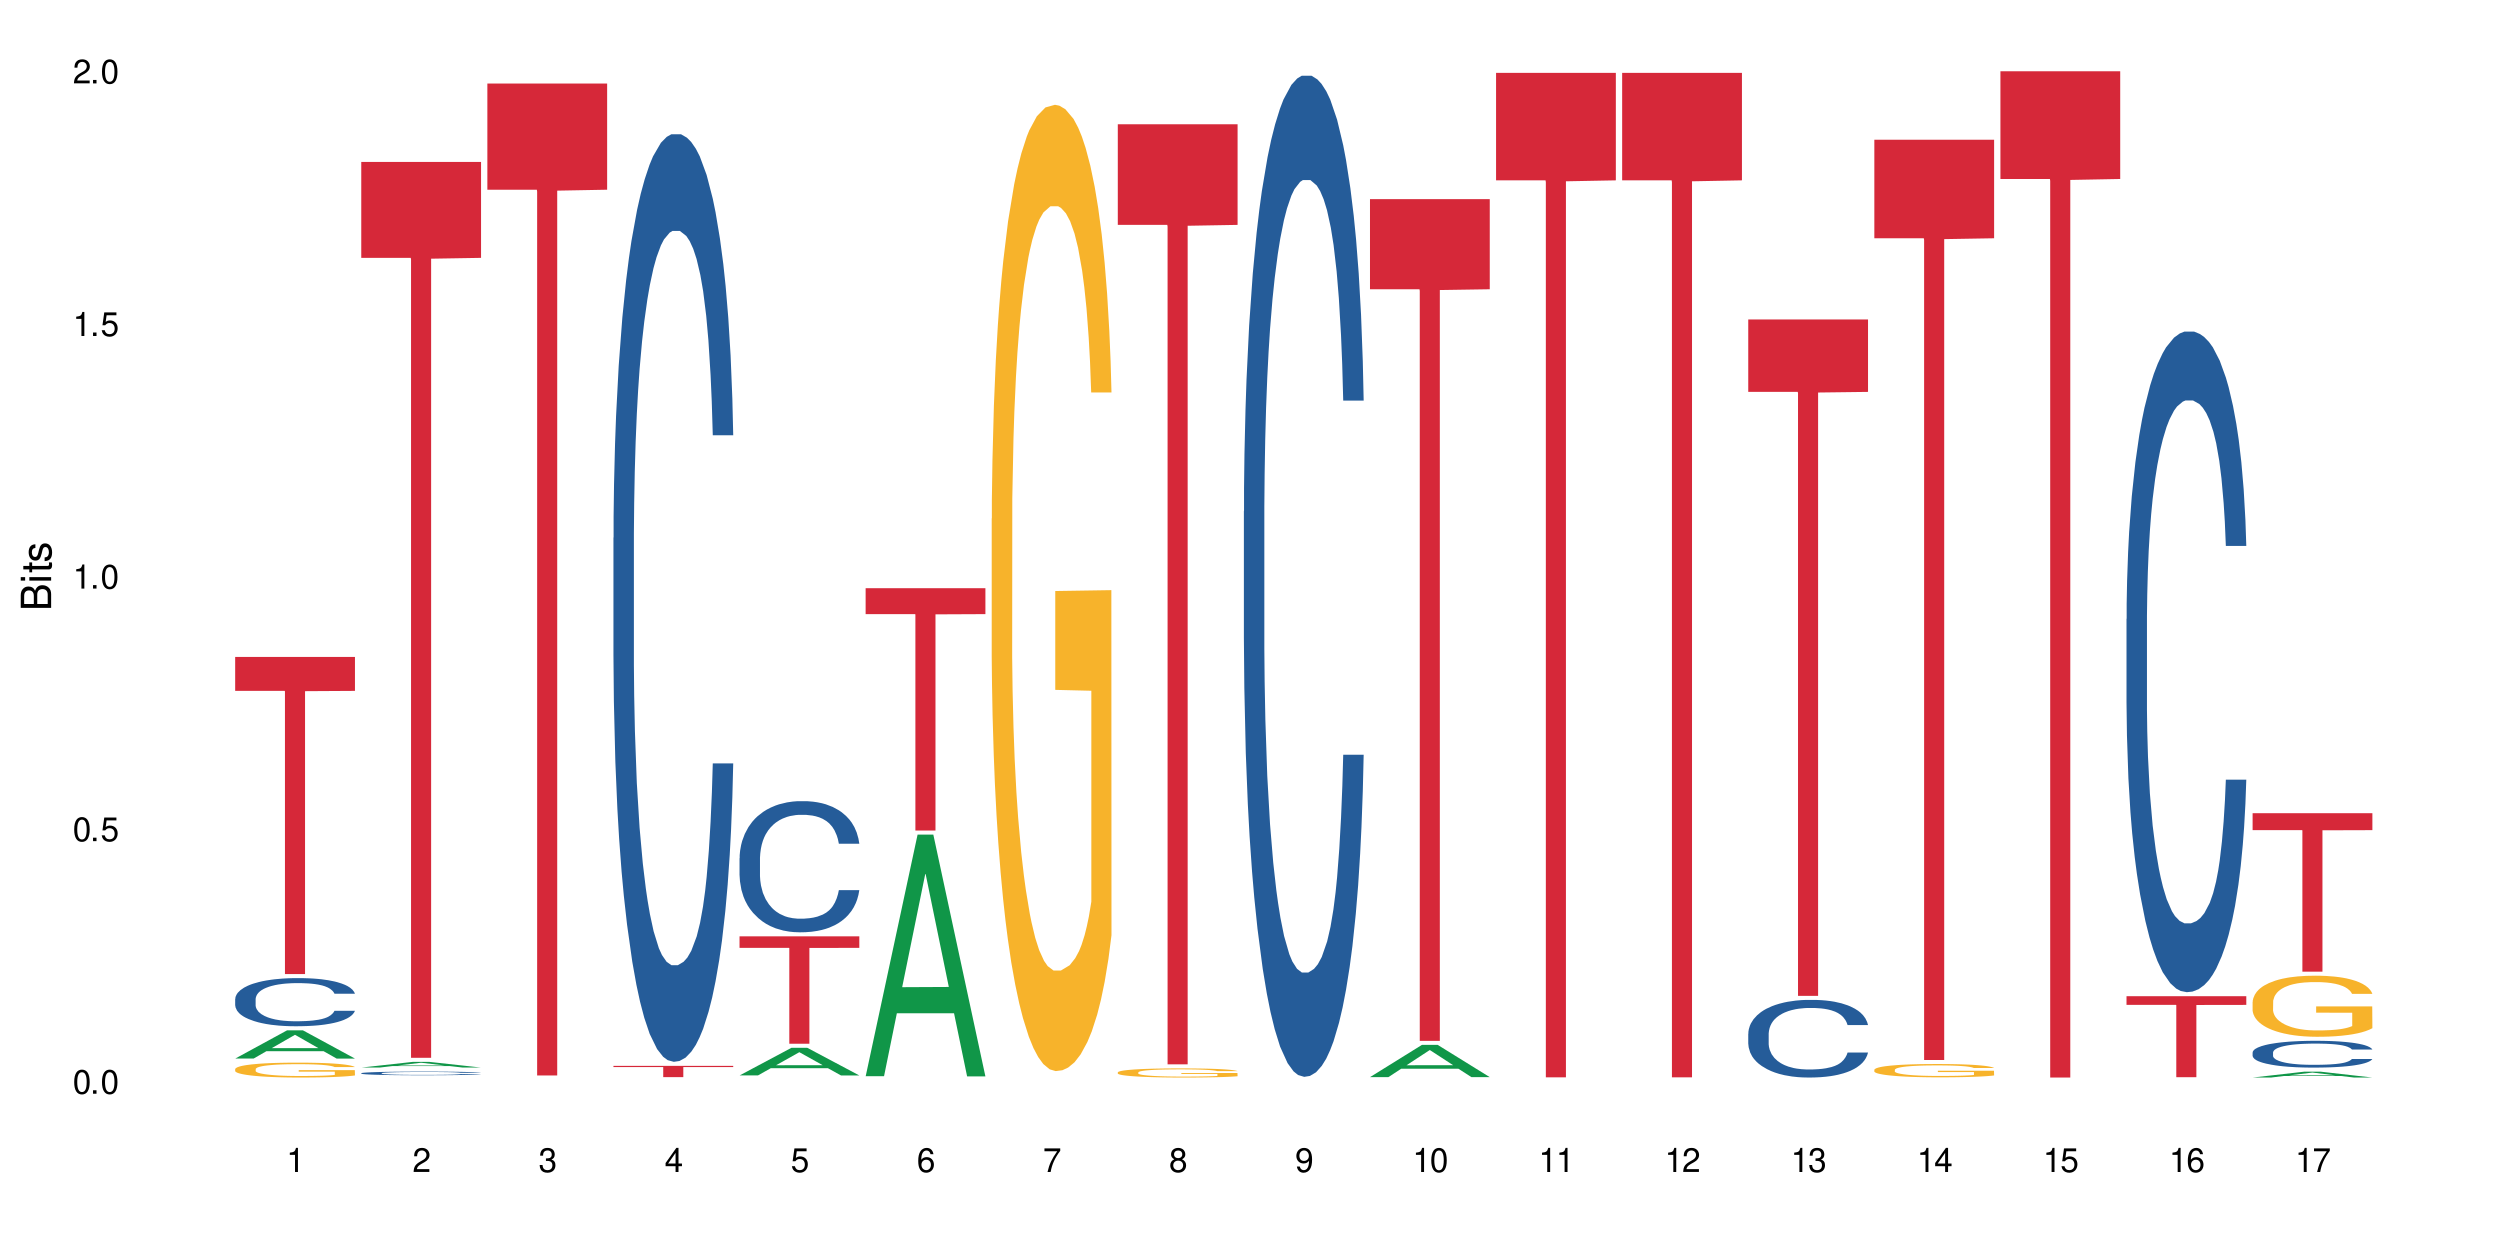 <?xml version="1.0" encoding="UTF-8"?>
<svg xmlns="http://www.w3.org/2000/svg" xmlns:xlink="http://www.w3.org/1999/xlink" width="720" height="360" viewBox="0 0 720 360">
<defs>
<g>
<g id="glyph-0-0">
</g>
<g id="glyph-0-1">
<path d="M 2.641 -6.938 C 2 -6.938 1.422 -6.656 1.078 -6.172 C 0.641 -5.562 0.406 -4.641 0.406 -3.359 C 0.406 -1.016 1.188 0.219 2.641 0.219 C 4.078 0.219 4.859 -1.016 4.859 -3.297 C 4.859 -4.641 4.656 -5.547 4.203 -6.172 C 3.844 -6.656 3.281 -6.938 2.641 -6.938 Z M 2.641 -6.188 C 3.547 -6.188 4 -5.25 4 -3.375 C 4 -1.406 3.562 -0.484 2.625 -0.484 C 1.734 -0.484 1.281 -1.438 1.281 -3.344 C 1.281 -5.25 1.734 -6.188 2.641 -6.188 Z M 2.641 -6.188 "/>
</g>
<g id="glyph-0-2">
<path d="M 1.828 -1 L 0.828 -1 L 0.828 0 L 1.828 0 Z M 1.828 -1 "/>
</g>
<g id="glyph-0-3">
<path d="M 4.562 -6.797 L 1.062 -6.797 L 0.547 -3.094 L 1.328 -3.094 C 1.719 -3.562 2.047 -3.734 2.578 -3.734 C 3.484 -3.734 4.062 -3.109 4.062 -2.094 C 4.062 -1.125 3.484 -0.531 2.578 -0.531 C 1.828 -0.531 1.375 -0.906 1.188 -1.672 L 0.328 -1.672 C 0.453 -1.109 0.547 -0.844 0.75 -0.594 C 1.125 -0.078 1.828 0.219 2.594 0.219 C 3.969 0.219 4.922 -0.781 4.922 -2.219 C 4.922 -3.562 4.031 -4.484 2.719 -4.484 C 2.25 -4.484 1.859 -4.359 1.469 -4.062 L 1.734 -5.969 L 4.562 -5.969 Z M 4.562 -6.797 "/>
</g>
<g id="glyph-0-4">
<path d="M 2.484 -4.938 L 2.484 0 L 3.328 0 L 3.328 -6.938 L 2.766 -6.938 C 2.469 -5.875 2.281 -5.734 0.984 -5.562 L 0.984 -4.938 Z M 2.484 -4.938 "/>
</g>
<g id="glyph-0-5">
<path d="M 4.859 -0.828 L 1.281 -0.828 C 1.359 -1.406 1.672 -1.781 2.5 -2.281 L 3.469 -2.828 C 4.406 -3.344 4.906 -4.062 4.906 -4.906 C 4.906 -5.484 4.672 -6.031 4.266 -6.406 C 3.859 -6.766 3.375 -6.938 2.719 -6.938 C 1.859 -6.938 1.219 -6.625 0.844 -6.031 C 0.609 -5.672 0.5 -5.234 0.484 -4.531 L 1.328 -4.531 C 1.359 -5.016 1.406 -5.281 1.531 -5.516 C 1.75 -5.938 2.188 -6.203 2.703 -6.203 C 3.469 -6.203 4.031 -5.641 4.031 -4.891 C 4.031 -4.344 3.719 -3.859 3.125 -3.516 L 2.234 -3 C 0.812 -2.172 0.406 -1.531 0.328 -0.016 L 4.859 -0.016 Z M 4.859 -0.828 "/>
</g>
<g id="glyph-0-6">
<path d="M 2.125 -3.188 L 2.578 -3.188 C 3.5 -3.188 3.984 -2.766 3.984 -1.922 C 3.984 -1.062 3.469 -0.531 2.594 -0.531 C 1.656 -0.531 1.203 -1 1.156 -2.016 L 0.312 -2.016 C 0.344 -1.453 0.438 -1.094 0.609 -0.781 C 0.953 -0.109 1.625 0.219 2.547 0.219 C 3.953 0.219 4.859 -0.625 4.859 -1.938 C 4.859 -2.828 4.516 -3.297 3.703 -3.594 C 4.344 -3.844 4.656 -4.328 4.656 -5.031 C 4.656 -6.219 3.875 -6.938 2.578 -6.938 C 1.203 -6.938 0.484 -6.172 0.453 -4.703 L 1.297 -4.703 C 1.312 -5.125 1.344 -5.359 1.453 -5.578 C 1.641 -5.969 2.062 -6.203 2.594 -6.203 C 3.344 -6.203 3.797 -5.75 3.797 -5 C 3.797 -4.516 3.609 -4.219 3.25 -4.047 C 3.016 -3.953 2.703 -3.922 2.125 -3.906 Z M 2.125 -3.188 "/>
</g>
<g id="glyph-0-7">
<path d="M 3.141 -1.672 L 3.141 0 L 3.984 0 L 3.984 -1.672 L 4.984 -1.672 L 4.984 -2.438 L 3.984 -2.438 L 3.984 -6.938 L 3.359 -6.938 L 0.266 -2.578 L 0.266 -1.672 Z M 3.141 -2.438 L 1 -2.438 L 3.141 -5.5 Z M 3.141 -2.438 "/>
</g>
<g id="glyph-0-8">
<path d="M 4.781 -5.125 C 4.609 -6.266 3.891 -6.938 2.844 -6.938 C 2.094 -6.938 1.422 -6.578 1.031 -5.953 C 0.594 -5.266 0.406 -4.422 0.406 -3.172 C 0.406 -2 0.578 -1.25 0.984 -0.641 C 1.359 -0.078 1.953 0.219 2.703 0.219 C 3.984 0.219 4.922 -0.75 4.922 -2.094 C 4.922 -3.375 4.062 -4.281 2.844 -4.281 C 2.172 -4.281 1.641 -4.031 1.281 -3.516 C 1.281 -5.234 1.828 -6.188 2.797 -6.188 C 3.391 -6.188 3.797 -5.797 3.938 -5.125 Z M 2.734 -3.531 C 3.547 -3.531 4.062 -2.953 4.062 -2.031 C 4.062 -1.156 3.484 -0.531 2.703 -0.531 C 1.922 -0.531 1.328 -1.188 1.328 -2.078 C 1.328 -2.938 1.906 -3.531 2.734 -3.531 Z M 2.734 -3.531 "/>
</g>
<g id="glyph-0-9">
<path d="M 4.984 -6.797 L 0.438 -6.797 L 0.438 -5.969 L 4.109 -5.969 C 2.5 -3.656 1.828 -2.234 1.328 0 L 2.219 0 C 2.594 -2.172 3.453 -4.047 4.984 -6.094 Z M 4.984 -6.797 "/>
</g>
<g id="glyph-0-10">
<path d="M 3.75 -3.656 C 4.469 -4.094 4.688 -4.438 4.688 -5.078 C 4.688 -6.172 3.844 -6.938 2.641 -6.938 C 1.438 -6.938 0.594 -6.172 0.594 -5.094 C 0.594 -4.438 0.812 -4.094 1.516 -3.656 C 0.734 -3.266 0.359 -2.703 0.359 -1.922 C 0.359 -0.656 1.281 0.219 2.641 0.219 C 3.984 0.219 4.922 -0.656 4.922 -1.922 C 4.922 -2.703 4.531 -3.266 3.75 -3.656 Z M 2.641 -6.188 C 3.359 -6.188 3.812 -5.75 3.812 -5.062 C 3.812 -4.406 3.344 -3.984 2.641 -3.984 C 1.922 -3.984 1.453 -4.406 1.453 -5.078 C 1.453 -5.75 1.922 -6.188 2.641 -6.188 Z M 2.641 -3.266 C 3.484 -3.266 4.062 -2.719 4.062 -1.906 C 4.062 -1.078 3.484 -0.531 2.625 -0.531 C 1.797 -0.531 1.219 -1.094 1.219 -1.906 C 1.219 -2.719 1.781 -3.266 2.641 -3.266 Z M 2.641 -3.266 "/>
</g>
<g id="glyph-0-11">
<path d="M 0.516 -1.578 C 0.672 -0.453 1.406 0.219 2.438 0.219 C 3.188 0.219 3.859 -0.141 4.266 -0.766 C 4.688 -1.453 4.891 -2.297 4.891 -3.547 C 4.891 -4.719 4.703 -5.453 4.312 -6.078 C 3.938 -6.641 3.344 -6.938 2.594 -6.938 C 1.297 -6.938 0.359 -5.969 0.359 -4.625 C 0.359 -3.344 1.234 -2.453 2.453 -2.453 C 3.094 -2.453 3.578 -2.672 4.016 -3.203 C 4 -1.484 3.469 -0.531 2.5 -0.531 C 1.906 -0.531 1.484 -0.906 1.359 -1.578 Z M 2.578 -6.203 C 3.375 -6.203 3.969 -5.531 3.969 -4.641 C 3.969 -3.797 3.391 -3.188 2.547 -3.188 C 1.734 -3.188 1.234 -3.766 1.234 -4.688 C 1.234 -5.562 1.797 -6.203 2.578 -6.203 Z M 2.578 -6.203 "/>
</g>
<g id="glyph-1-0">
</g>
<g id="glyph-1-1">
<path d="M 0 -0.953 L 0 -4.891 C 0 -5.719 -0.234 -6.344 -0.734 -6.797 C -1.188 -7.234 -1.812 -7.469 -2.5 -7.469 C -3.547 -7.469 -4.188 -7 -4.625 -5.875 C -4.984 -6.688 -5.625 -7.094 -6.531 -7.094 C -7.172 -7.094 -7.734 -6.859 -8.141 -6.391 C -8.562 -5.922 -8.75 -5.344 -8.75 -4.5 L -8.75 -0.953 Z M -4.984 -2.062 L -7.766 -2.062 L -7.766 -4.219 C -7.766 -4.844 -7.688 -5.203 -7.453 -5.5 C -7.219 -5.812 -6.859 -5.969 -6.375 -5.969 C -5.891 -5.969 -5.531 -5.812 -5.297 -5.5 C -5.062 -5.203 -4.984 -4.844 -4.984 -4.219 Z M -0.984 -2.062 L -4 -2.062 L -4 -4.781 C -4 -5.766 -3.438 -6.359 -2.484 -6.359 C -1.547 -6.359 -0.984 -5.766 -0.984 -4.781 Z M -0.984 -2.062 "/>
</g>
<g id="glyph-1-2">
<path d="M -6.281 -1.797 L -6.281 -0.797 L 0 -0.797 L 0 -1.797 Z M -8.75 -1.797 L -8.75 -0.797 L -7.484 -0.797 L -7.484 -1.797 Z M -8.75 -1.797 "/>
</g>
<g id="glyph-1-3">
<path d="M -6.281 -3.047 L -6.281 -2.016 L -8.016 -2.016 L -8.016 -1.016 L -6.281 -1.016 L -6.281 -0.172 L -5.469 -0.172 L -5.469 -1.016 L -0.719 -1.016 C -0.078 -1.016 0.281 -1.453 0.281 -2.234 C 0.281 -2.5 0.25 -2.719 0.188 -3.047 L -0.641 -3.047 C -0.609 -2.906 -0.594 -2.766 -0.594 -2.562 C -0.594 -2.141 -0.719 -2.016 -1.156 -2.016 L -5.469 -2.016 L -5.469 -3.047 Z M -6.281 -3.047 "/>
</g>
<g id="glyph-1-4">
<path d="M -4.531 -5.25 C -5.766 -5.25 -6.469 -4.422 -6.469 -2.969 C -6.469 -1.516 -5.719 -0.562 -4.547 -0.562 C -3.562 -0.562 -3.094 -1.062 -2.734 -2.562 L -2.516 -3.484 C -2.344 -4.188 -2.094 -4.469 -1.641 -4.469 C -1.047 -4.469 -0.641 -3.875 -0.641 -3 C -0.641 -2.453 -0.797 -2 -1.062 -1.75 C -1.25 -1.594 -1.422 -1.531 -1.875 -1.469 L -1.875 -0.406 C -0.422 -0.453 0.281 -1.266 0.281 -2.922 C 0.281 -4.5 -0.5 -5.516 -1.719 -5.516 C -2.656 -5.516 -3.172 -4.984 -3.469 -3.734 L -3.703 -2.766 C -3.891 -1.953 -4.156 -1.609 -4.594 -1.609 C -5.188 -1.609 -5.547 -2.125 -5.547 -2.938 C -5.547 -3.75 -5.203 -4.172 -4.531 -4.203 Z M -4.531 -5.25 "/>
</g>
</g>
</defs>
<rect x="-72" y="-36" width="864" height="432" fill="rgb(100%, 100%, 100%)" fill-opacity="1"/>
<path fill-rule="nonzero" fill="rgb(6.275%, 58.824%, 28.235%)" fill-opacity="1" d="M 67.73 304.867 L 67.77 304.859 L 82.695 296.727 L 87.227 296.727 L 102.23 304.875 L 96.957 304.875 L 93.199 302.746 L 76.723 302.746 L 73.039 304.867 L 67.73 304.867 L 78.309 301.867 L 91.688 301.859 L 85.016 298.055 L 84.941 298.047 L 84.871 298.07 L 78.273 301.859 L 78.309 301.867 Z M 67.73 304.867 "/>
<path fill-rule="nonzero" fill="rgb(14.51%, 36.078%, 60%)" fill-opacity="1" d="M 67.73 287.734 L 67.773 287.719 L 67.773 287.414 L 67.898 286.934 L 68.195 286.328 L 68.488 285.91 L 69.246 285.16 L 70.297 284.438 L 71.391 283.883 L 72.191 283.551 L 72.906 283.301 L 74.547 282.832 L 75.598 282.59 L 76.734 282.375 L 78.121 282.16 L 79.133 282.031 L 81.402 281.828 L 83.086 281.742 L 84.391 281.703 L 87.211 281.703 L 88.891 281.754 L 90.113 281.816 L 91.457 281.918 L 92.594 282.031 L 94.57 282.312 L 96.34 282.664 L 97.137 282.867 L 98.402 283.262 L 99.367 283.641 L 100.043 283.969 L 100.797 284.438 L 101.473 285.008 L 101.977 285.656 L 102.23 286.199 L 96.34 286.199 L 96.043 285.691 L 95.707 285.301 L 95.078 284.781 L 94.445 284.414 L 93.562 284.047 L 92.762 283.805 L 91.668 283.566 L 90.703 283.414 L 89.691 283.301 L 88.723 283.223 L 86.875 283.148 L 84.727 283.148 L 83.93 283.172 L 82.289 283.273 L 81.402 283.363 L 80.141 283.539 L 79.258 283.703 L 78.207 283.957 L 77.492 284.172 L 76.609 284.504 L 75.977 284.793 L 75.262 285.211 L 74.84 285.527 L 74.461 285.883 L 74.125 286.301 L 73.875 286.746 L 73.703 287.215 L 73.621 287.668 L 73.621 289.633 L 73.703 290.09 L 73.914 290.621 L 74.461 291.395 L 75.262 292.066 L 76.188 292.598 L 77.07 292.977 L 77.574 293.152 L 78.25 293.355 L 79.301 293.609 L 80.816 293.863 L 81.699 293.965 L 83.043 294.066 L 84.434 294.117 L 86.285 294.117 L 87.926 294.066 L 89.02 294.004 L 90.156 293.902 L 91.711 293.688 L 92.68 293.484 L 93.52 293.242 L 94.152 293.004 L 94.57 292.801 L 95.203 292.406 L 95.707 291.977 L 96.086 291.531 L 96.34 291.102 L 102.23 291.102 L 101.977 291.609 L 101.598 292.102 L 101.219 292.469 L 100.629 292.914 L 99.957 293.305 L 98.988 293.75 L 98.191 294.039 L 97.137 294.359 L 96.172 294.598 L 95.117 294.812 L 93.562 295.066 L 92.551 295.195 L 91.457 295.309 L 90.156 295.41 L 88.516 295.496 L 86.746 295.547 L 85.105 295.562 L 83.34 295.535 L 82.035 295.484 L 80.309 295.371 L 78.164 295.145 L 76.609 294.902 L 75.387 294.66 L 74.336 294.41 L 73.156 294.066 L 71.645 293.508 L 70.719 293.078 L 70.086 292.723 L 69.371 292.23 L 68.867 291.785 L 68.277 291.078 L 67.855 290.176 L 67.73 289.48 Z M 67.73 287.734 "/>
<path fill-rule="nonzero" fill="rgb(96.863%, 70.196%, 16.863%)" fill-opacity="1" d="M 67.73 307.879 L 67.773 307.875 L 67.773 307.797 L 67.941 307.617 L 68.363 307.375 L 68.91 307.176 L 69.496 307.02 L 69.875 306.938 L 70.508 306.82 L 71.055 306.734 L 72.441 306.555 L 74.211 306.391 L 75.176 306.32 L 76.27 306.254 L 77.828 306.18 L 78.543 306.152 L 80.73 306.09 L 83.215 306.051 L 85.949 306.039 L 87.211 306.043 L 88.934 306.059 L 91.289 306.102 L 92.637 306.141 L 93.688 306.18 L 94.781 306.23 L 96.129 306.309 L 97.391 306.402 L 98.402 306.496 L 99.41 306.613 L 100.25 306.742 L 100.965 306.879 L 101.598 307.043 L 101.977 307.18 L 102.23 307.316 L 96.383 307.316 L 96.043 307.18 L 95.664 307.074 L 95.035 306.945 L 94.402 306.852 L 93.773 306.777 L 92.594 306.672 L 91.586 306.609 L 90.324 306.555 L 89.102 306.52 L 87.715 306.496 L 86.875 306.488 L 84.645 306.488 L 82.625 306.516 L 81.445 306.547 L 80.605 306.578 L 79.426 306.637 L 78.711 306.684 L 78.289 306.719 L 77.027 306.84 L 76.188 306.949 L 75.723 307.023 L 75.137 307.141 L 74.715 307.246 L 74.25 307.402 L 74 307.52 L 73.664 307.789 L 73.621 308.492 L 73.746 308.641 L 74 308.805 L 74.336 308.945 L 74.84 309.094 L 75.348 309.207 L 76.23 309.359 L 76.988 309.461 L 77.574 309.527 L 78.711 309.633 L 79.176 309.668 L 80.27 309.742 L 81.402 309.797 L 82.793 309.844 L 83.844 309.867 L 85.527 309.887 L 87.672 309.887 L 90.195 309.863 L 91.797 309.832 L 92.891 309.801 L 93.605 309.773 L 94.488 309.73 L 95.117 309.688 L 95.707 309.645 L 96.422 309.578 L 96.422 308.641 L 86.031 308.637 L 86.031 308.199 L 102.188 308.195 L 102.23 309.73 L 101.344 309.836 L 100.25 309.938 L 99.199 310.016 L 98.105 310.082 L 96.551 310.156 L 95.289 310.203 L 93.352 310.258 L 91.586 310.293 L 89.734 310.316 L 88.094 310.328 L 86.156 310.332 L 84.434 310.324 L 82.582 310.301 L 81.109 310.27 L 79.762 310.23 L 78.418 310.18 L 76.734 310.098 L 75.641 310.031 L 74.504 309.949 L 73.367 309.852 L 72.359 309.746 L 71.688 309.66 L 71.012 309.566 L 70.297 309.449 L 69.625 309.316 L 69.121 309.195 L 68.656 309.059 L 68.32 308.93 L 67.984 308.754 L 67.816 308.609 L 67.73 308.488 Z M 67.73 307.879 "/>
<path fill-rule="nonzero" fill="rgb(83.922%, 15.686%, 22.353%)" fill-opacity="1" d="M 67.73 189.195 L 102.23 189.195 L 102.23 198.973 L 87.852 199.059 L 87.852 280.539 L 82.066 280.539 L 82.066 199.145 L 81.984 198.973 L 67.73 198.973 Z M 67.73 189.195 "/>
<path fill-rule="nonzero" fill="rgb(6.275%, 58.824%, 28.235%)" fill-opacity="1" d="M 104.043 307.457 L 104.082 307.457 L 119.008 305.809 L 123.543 305.809 L 138.543 307.457 L 133.273 307.457 L 129.512 307.027 L 113.039 307.027 L 109.352 307.457 L 104.043 307.457 L 114.621 306.852 L 128 306.848 L 121.332 306.078 L 121.258 306.078 L 121.184 306.082 L 114.586 306.848 L 114.621 306.852 Z M 104.043 307.457 "/>
<path fill-rule="nonzero" fill="rgb(14.51%, 36.078%, 60%)" fill-opacity="1" d="M 104.043 309.082 L 104.086 309.078 L 104.086 309.055 L 104.211 309.02 L 104.508 308.973 L 104.801 308.941 L 105.559 308.887 L 106.609 308.832 L 107.703 308.789 L 108.504 308.762 L 109.219 308.742 L 110.859 308.707 L 111.91 308.691 L 113.047 308.672 L 114.438 308.656 L 115.445 308.648 L 117.719 308.633 L 119.398 308.625 L 120.703 308.621 L 123.523 308.621 L 125.207 308.625 L 126.426 308.633 L 127.773 308.641 L 128.91 308.648 L 130.887 308.668 L 132.652 308.695 L 133.453 308.711 L 134.715 308.742 L 135.684 308.77 L 136.355 308.793 L 137.113 308.832 L 137.785 308.875 L 138.289 308.922 L 138.543 308.965 L 132.652 308.965 L 132.359 308.926 L 132.023 308.895 L 131.391 308.855 L 130.758 308.828 L 129.875 308.801 L 129.078 308.781 L 127.984 308.766 L 127.016 308.754 L 126.004 308.742 L 125.039 308.738 L 123.188 308.73 L 121.043 308.73 L 120.242 308.734 L 118.602 308.742 L 117.719 308.75 L 116.457 308.762 L 115.57 308.773 L 114.52 308.793 L 113.805 308.809 L 112.922 308.836 L 112.289 308.855 L 111.574 308.891 L 111.156 308.914 L 110.777 308.941 L 110.438 308.973 L 110.188 309.004 L 110.02 309.039 L 109.934 309.074 L 109.934 309.223 L 110.02 309.258 L 110.23 309.301 L 110.777 309.359 L 111.574 309.41 L 112.5 309.449 L 113.383 309.477 L 113.891 309.492 L 114.562 309.508 L 115.613 309.527 L 117.129 309.547 L 118.012 309.555 L 119.359 309.559 L 120.746 309.562 L 122.598 309.562 L 124.238 309.559 L 125.332 309.555 L 126.469 309.547 L 128.023 309.531 L 128.992 309.516 L 129.832 309.5 L 130.465 309.48 L 130.887 309.465 L 131.516 309.434 L 132.023 309.402 L 132.398 309.367 L 132.652 309.336 L 138.543 309.336 L 138.289 309.375 L 137.91 309.41 L 137.531 309.441 L 136.945 309.473 L 136.27 309.504 L 135.305 309.535 L 134.504 309.559 L 133.453 309.582 L 132.484 309.602 L 131.434 309.617 L 129.875 309.637 L 128.867 309.645 L 127.773 309.656 L 126.469 309.664 L 124.828 309.668 L 123.059 309.672 L 121.418 309.676 L 119.652 309.672 L 118.348 309.668 L 116.625 309.66 L 114.477 309.641 L 112.922 309.625 L 111.703 309.605 L 110.648 309.586 L 109.473 309.559 L 107.957 309.52 L 107.031 309.484 L 106.402 309.457 L 105.684 309.422 L 105.18 309.387 L 104.59 309.332 L 104.172 309.266 L 104.043 309.211 Z M 104.043 309.082 "/>
<path fill-rule="nonzero" fill="rgb(83.922%, 15.686%, 22.353%)" fill-opacity="1" d="M 104.043 46.645 L 138.543 46.645 L 138.543 74.262 L 124.164 74.504 L 124.164 304.645 L 118.379 304.645 L 118.379 74.746 L 118.297 74.262 L 104.043 74.262 Z M 104.043 46.645 "/>
<path fill-rule="nonzero" fill="rgb(83.922%, 15.686%, 22.353%)" fill-opacity="1" d="M 140.359 24.055 L 174.855 24.055 L 174.855 54.637 L 160.477 54.906 L 160.477 309.742 L 154.695 309.742 L 154.695 55.172 L 154.609 54.637 L 140.359 54.637 Z M 140.359 24.055 "/>
<path fill-rule="nonzero" fill="rgb(14.51%, 36.078%, 60%)" fill-opacity="1" d="M 176.672 154.906 L 176.715 154.664 L 176.715 148.801 L 176.84 139.523 L 177.133 127.801 L 177.43 119.746 L 178.188 105.34 L 179.238 91.418 L 180.332 80.676 L 181.133 74.328 L 181.848 69.445 L 183.488 60.41 L 184.539 55.77 L 185.676 51.617 L 187.062 47.469 L 188.074 45.027 L 190.344 41.117 L 192.027 39.41 L 193.332 38.676 L 196.152 38.676 L 197.832 39.652 L 199.055 40.875 L 200.398 42.828 L 201.535 45.027 L 203.512 50.398 L 205.281 57.234 L 206.078 61.141 L 207.34 68.711 L 208.309 76.035 L 208.98 82.387 L 209.738 91.418 L 210.414 102.406 L 210.918 114.859 L 211.168 125.359 L 205.281 125.359 L 204.984 115.594 L 204.648 108.023 L 204.02 98.012 L 203.387 90.93 L 202.504 83.852 L 201.703 79.211 L 200.609 74.57 L 199.641 71.641 L 198.633 69.445 L 197.664 67.977 L 195.812 66.512 L 193.668 66.512 L 192.867 67 L 191.227 68.957 L 190.344 70.664 L 189.082 74.082 L 188.199 77.258 L 187.148 82.141 L 186.434 86.293 L 185.547 92.641 L 184.918 98.258 L 184.203 106.316 L 183.781 112.418 L 183.402 119.258 L 183.066 127.312 L 182.812 135.859 L 182.645 144.895 L 182.562 153.688 L 182.562 191.535 L 182.645 200.324 L 182.855 210.578 L 183.402 225.477 L 184.203 238.418 L 185.129 248.672 L 186.012 255.996 L 186.516 259.414 L 187.188 263.324 L 188.242 268.207 L 189.754 273.09 L 190.641 275.043 L 191.984 276.996 L 193.375 277.973 L 195.227 277.973 L 196.867 276.996 L 197.961 275.777 L 199.094 273.824 L 200.652 269.672 L 201.621 265.766 L 202.461 261.125 L 203.094 256.484 L 203.512 252.578 L 204.145 245.008 L 204.648 236.707 L 205.027 228.16 L 205.281 219.859 L 211.168 219.859 L 210.918 229.625 L 210.539 239.148 L 210.16 246.23 L 209.57 254.777 L 208.898 262.348 L 207.93 270.891 L 207.133 276.508 L 206.078 282.613 L 205.113 287.254 L 204.059 291.402 L 202.504 296.289 L 201.492 298.73 L 200.398 300.926 L 199.094 302.879 L 197.453 304.59 L 195.688 305.566 L 194.047 305.809 L 192.281 305.32 L 190.977 304.344 L 189.25 302.148 L 187.105 297.754 L 185.547 293.113 L 184.328 288.473 L 183.277 283.59 L 182.098 276.996 L 180.586 266.254 L 179.66 257.949 L 179.027 251.113 L 178.312 241.59 L 177.809 233.043 L 177.219 219.371 L 176.797 202.035 L 176.672 188.605 Z M 176.672 154.906 "/>
<path fill-rule="nonzero" fill="rgb(83.922%, 15.686%, 22.353%)" fill-opacity="1" d="M 176.672 306.973 L 211.168 306.973 L 211.168 307.32 L 196.793 307.324 L 196.793 310.207 L 191.008 310.207 L 191.008 307.328 L 190.922 307.32 L 176.672 307.32 Z M 176.672 306.973 "/>
<path fill-rule="nonzero" fill="rgb(6.275%, 58.824%, 28.235%)" fill-opacity="1" d="M 212.984 309.723 L 213.023 309.715 L 227.949 301.762 L 232.484 301.762 L 247.484 309.73 L 242.211 309.73 L 238.453 307.648 L 221.977 307.648 L 218.293 309.723 L 212.984 309.723 L 223.562 306.789 L 236.941 306.781 L 230.27 303.062 L 230.199 303.055 L 230.125 303.078 L 223.527 306.781 L 223.562 306.789 Z M 212.984 309.723 "/>
<path fill-rule="nonzero" fill="rgb(14.51%, 36.078%, 60%)" fill-opacity="1" d="M 212.984 247.176 L 213.027 247.141 L 213.027 246.312 L 213.152 245 L 213.449 243.344 L 213.742 242.203 L 214.5 240.168 L 215.551 238.199 L 216.645 236.68 L 217.445 235.785 L 218.16 235.094 L 219.801 233.816 L 220.852 233.16 L 221.988 232.574 L 223.375 231.984 L 224.387 231.641 L 226.66 231.09 L 228.34 230.848 L 229.645 230.742 L 232.465 230.742 L 234.148 230.883 L 235.367 231.055 L 236.715 231.332 L 237.848 231.641 L 239.828 232.402 L 241.594 233.367 L 242.395 233.918 L 243.656 234.988 L 244.621 236.023 L 245.297 236.922 L 246.055 238.199 L 246.727 239.754 L 247.23 241.516 L 247.484 243 L 241.594 243 L 241.301 241.617 L 240.961 240.547 L 240.332 239.133 L 239.699 238.129 L 238.816 237.129 L 238.016 236.473 L 236.922 235.816 L 235.957 235.402 L 234.945 235.094 L 233.98 234.887 L 232.129 234.68 L 229.98 234.68 L 229.184 234.746 L 227.543 235.023 L 226.66 235.266 L 225.395 235.75 L 224.512 236.199 L 223.461 236.887 L 222.746 237.477 L 221.863 238.371 L 221.23 239.168 L 220.516 240.305 L 220.094 241.168 L 219.715 242.137 L 219.379 243.273 L 219.129 244.484 L 218.961 245.758 L 218.875 247.004 L 218.875 252.352 L 218.961 253.598 L 219.168 255.047 L 219.715 257.152 L 220.516 258.98 L 221.441 260.43 L 222.324 261.465 L 222.828 261.949 L 223.504 262.504 L 224.555 263.191 L 226.07 263.883 L 226.953 264.16 L 228.301 264.434 L 229.688 264.574 L 231.539 264.574 L 233.18 264.434 L 234.273 264.262 L 235.41 263.988 L 236.965 263.398 L 237.934 262.848 L 238.773 262.191 L 239.406 261.535 L 239.828 260.984 L 240.457 259.914 L 240.961 258.738 L 241.34 257.531 L 241.594 256.355 L 247.484 256.355 L 247.23 257.738 L 246.852 259.086 L 246.473 260.086 L 245.883 261.293 L 245.211 262.363 L 244.242 263.57 L 243.445 264.367 L 242.395 265.23 L 241.426 265.887 L 240.375 266.473 L 238.816 267.164 L 237.809 267.508 L 236.715 267.816 L 235.41 268.094 L 233.77 268.336 L 232 268.473 L 230.359 268.508 L 228.594 268.438 L 227.289 268.301 L 225.566 267.992 L 223.418 267.371 L 221.863 266.715 L 220.641 266.059 L 219.59 265.367 L 218.414 264.434 L 216.898 262.918 L 215.973 261.742 L 215.34 260.777 L 214.625 259.43 L 214.121 258.223 L 213.531 256.289 L 213.113 253.836 L 212.984 251.938 Z M 212.984 247.176 "/>
<path fill-rule="nonzero" fill="rgb(83.922%, 15.686%, 22.353%)" fill-opacity="1" d="M 212.984 269.672 L 247.484 269.672 L 247.484 272.984 L 233.105 273.012 L 233.105 300.598 L 227.32 300.598 L 227.32 273.039 L 227.238 272.984 L 212.984 272.984 Z M 212.984 269.672 "/>
<path fill-rule="nonzero" fill="rgb(6.275%, 58.824%, 28.235%)" fill-opacity="1" d="M 249.301 309.941 L 249.336 309.879 L 264.262 240.367 L 268.797 240.367 L 283.797 310.008 L 278.527 310.008 L 274.766 291.828 L 258.293 291.828 L 254.605 309.941 L 249.301 309.941 L 259.875 284.309 L 273.258 284.242 L 266.586 251.742 L 266.512 251.68 L 266.438 251.875 L 259.84 284.242 L 259.875 284.309 Z M 249.301 309.941 "/>
<path fill-rule="nonzero" fill="rgb(83.922%, 15.686%, 22.353%)" fill-opacity="1" d="M 249.301 169.398 L 283.797 169.398 L 283.797 176.867 L 269.418 176.934 L 269.418 239.203 L 263.633 239.203 L 263.633 177 L 263.551 176.867 L 249.301 176.867 Z M 249.301 169.398 "/>
<path fill-rule="nonzero" fill="rgb(96.863%, 70.196%, 16.863%)" fill-opacity="1" d="M 285.613 149.375 L 285.656 149.121 L 285.656 144.039 L 285.824 132.602 L 286.242 116.844 L 286.789 103.883 L 287.379 93.715 L 287.758 88.379 L 288.391 80.754 L 288.938 75.164 L 290.324 63.727 L 292.09 53.051 L 293.059 48.477 L 294.152 44.156 L 295.711 39.328 L 296.426 37.547 L 298.613 33.48 L 301.094 30.941 L 303.828 30.18 L 305.09 30.434 L 306.816 31.449 L 309.172 34.246 L 310.52 36.785 L 311.57 39.328 L 312.664 42.633 L 314.012 47.715 L 315.273 53.812 L 316.281 59.914 L 317.293 67.539 L 318.133 75.672 L 318.848 84.566 L 319.48 95.242 L 319.859 104.137 L 320.109 113.031 L 314.262 113.031 L 313.926 104.137 L 313.547 97.273 L 312.918 88.887 L 312.285 82.789 L 311.656 77.957 L 310.477 71.352 L 309.465 67.285 L 308.203 63.727 L 306.984 61.438 L 305.598 59.914 L 304.754 59.406 L 302.523 59.406 L 300.504 61.184 L 299.328 63.219 L 298.484 65.25 L 297.309 69.062 L 296.594 72.113 L 296.172 74.145 L 294.91 82.023 L 294.07 89.141 L 293.605 93.969 L 293.016 101.594 L 292.598 108.457 L 292.133 118.625 L 291.883 126.246 L 291.543 143.531 L 291.504 189.277 L 291.629 198.938 L 291.883 209.355 L 292.219 218.504 L 292.723 228.164 L 293.227 235.535 L 294.109 245.445 L 294.867 252.055 L 295.457 256.375 L 296.594 263.238 L 297.055 265.523 L 298.148 270.098 L 299.285 273.656 L 300.676 276.707 L 301.727 278.23 L 303.41 279.504 L 305.555 279.504 L 308.078 277.977 L 309.676 275.945 L 310.77 273.91 L 311.484 272.133 L 312.371 269.336 L 313 266.797 L 313.59 264 L 314.305 259.68 L 314.305 198.938 L 303.914 198.684 L 303.914 170.215 L 320.07 169.961 L 320.109 269.336 L 319.227 276.199 L 318.133 282.809 L 317.082 287.891 L 315.988 292.211 L 314.43 297.039 L 313.168 300.09 L 311.234 303.648 L 309.465 305.934 L 307.617 307.461 L 305.977 308.223 L 304.039 308.477 L 302.316 307.969 L 300.465 306.441 L 298.992 304.41 L 297.645 301.867 L 296.297 298.562 L 294.617 293.227 L 293.523 288.906 L 292.387 283.57 L 291.25 277.215 L 290.242 270.352 L 289.566 265.016 L 288.895 258.918 L 288.18 251.293 L 287.504 242.648 L 287 234.773 L 286.539 225.875 L 286.203 217.488 L 285.863 206.051 L 285.695 196.902 L 285.613 189.023 Z M 285.613 149.375 "/>
<path fill-rule="nonzero" fill="rgb(96.863%, 70.196%, 16.863%)" fill-opacity="1" d="M 321.926 308.828 L 321.969 308.824 L 321.969 308.777 L 322.137 308.668 L 322.559 308.52 L 323.105 308.395 L 323.691 308.301 L 324.07 308.25 L 324.703 308.176 L 325.25 308.125 L 326.637 308.016 L 328.406 307.914 L 329.371 307.871 L 330.465 307.832 L 332.023 307.785 L 332.738 307.77 L 334.926 307.73 L 337.41 307.707 L 340.145 307.699 L 341.406 307.703 L 343.129 307.711 L 345.484 307.738 L 346.832 307.762 L 347.883 307.785 L 348.977 307.816 L 350.324 307.863 L 351.586 307.922 L 352.598 307.98 L 353.605 308.051 L 354.445 308.129 L 355.16 308.215 L 355.793 308.316 L 356.172 308.398 L 356.426 308.484 L 350.578 308.484 L 350.238 308.398 L 349.859 308.332 L 349.23 308.254 L 348.598 308.195 L 347.969 308.152 L 346.789 308.09 L 345.781 308.051 L 344.52 308.016 L 343.297 307.996 L 341.91 307.98 L 341.07 307.977 L 338.84 307.977 L 336.82 307.992 L 335.641 308.012 L 334.801 308.031 L 333.621 308.066 L 332.906 308.098 L 332.484 308.113 L 331.223 308.191 L 330.383 308.258 L 329.918 308.301 L 329.332 308.375 L 328.91 308.441 L 328.445 308.535 L 328.195 308.609 L 327.859 308.773 L 327.816 309.203 L 327.941 309.297 L 328.195 309.395 L 328.531 309.48 L 329.035 309.574 L 329.539 309.641 L 330.426 309.734 L 331.184 309.797 L 331.77 309.84 L 332.906 309.906 L 333.371 309.926 L 334.465 309.969 L 335.598 310.004 L 336.988 310.031 L 338.039 310.047 L 339.723 310.059 L 341.867 310.059 L 344.391 310.043 L 345.992 310.023 L 347.086 310.004 L 347.801 309.988 L 348.684 309.961 L 349.312 309.938 L 349.902 309.91 L 350.617 309.871 L 350.617 309.297 L 340.227 309.293 L 340.227 309.023 L 356.383 309.023 L 356.426 309.961 L 355.539 310.027 L 354.445 310.09 L 353.395 310.137 L 352.301 310.18 L 350.746 310.223 L 349.484 310.254 L 347.547 310.285 L 345.781 310.309 L 343.93 310.324 L 342.289 310.328 L 340.352 310.332 L 338.629 310.328 L 336.777 310.312 L 335.305 310.293 L 333.957 310.27 L 332.613 310.238 L 330.93 310.188 L 329.836 310.148 L 328.699 310.098 L 327.562 310.035 L 326.555 309.973 L 325.879 309.922 L 325.207 309.863 L 324.492 309.793 L 323.82 309.711 L 323.316 309.637 L 322.852 309.551 L 322.516 309.473 L 322.18 309.363 L 322.012 309.277 L 321.926 309.203 Z M 321.926 308.828 "/>
<path fill-rule="nonzero" fill="rgb(83.922%, 15.686%, 22.353%)" fill-opacity="1" d="M 321.926 35.785 L 356.426 35.785 L 356.426 64.766 L 342.047 65.02 L 342.047 306.535 L 336.262 306.535 L 336.262 65.273 L 336.18 64.766 L 321.926 64.766 Z M 321.926 35.785 "/>
<path fill-rule="nonzero" fill="rgb(14.51%, 36.078%, 60%)" fill-opacity="1" d="M 358.238 147.262 L 358.281 146.996 L 358.281 140.672 L 358.406 130.656 L 358.703 118.008 L 358.996 109.309 L 359.754 93.758 L 360.805 78.738 L 361.898 67.141 L 362.699 60.289 L 363.414 55.02 L 365.055 45.266 L 366.105 40.258 L 367.242 35.777 L 368.633 31.297 L 369.641 28.664 L 371.914 24.445 L 373.594 22.602 L 374.898 21.812 L 377.719 21.812 L 379.402 22.863 L 380.621 24.184 L 381.969 26.289 L 383.105 28.664 L 385.082 34.461 L 386.848 41.84 L 387.648 46.059 L 388.91 54.227 L 389.875 62.133 L 390.551 68.984 L 391.309 78.738 L 391.98 90.598 L 392.484 104.039 L 392.738 115.371 L 386.848 115.371 L 386.555 104.828 L 386.219 96.66 L 385.586 85.852 L 384.953 78.211 L 384.07 70.566 L 383.273 65.559 L 382.18 60.551 L 381.211 57.391 L 380.199 55.02 L 379.234 53.438 L 377.383 51.855 L 375.238 51.855 L 374.438 52.383 L 372.797 54.492 L 371.914 56.336 L 370.652 60.023 L 369.766 63.453 L 368.715 68.723 L 368 73.203 L 367.117 80.055 L 366.484 86.117 L 365.77 94.812 L 365.352 101.402 L 364.973 108.781 L 364.633 117.48 L 364.383 126.703 L 364.215 136.453 L 364.129 145.941 L 364.129 186.793 L 364.215 196.281 L 364.426 207.348 L 364.973 223.426 L 365.77 237.395 L 366.695 248.465 L 367.578 256.371 L 368.086 260.059 L 368.758 264.277 L 369.809 269.547 L 371.324 274.816 L 372.207 276.926 L 373.555 279.035 L 374.941 280.09 L 376.793 280.09 L 378.434 279.035 L 379.527 277.719 L 380.664 275.609 L 382.219 271.129 L 383.188 266.91 L 384.027 261.902 L 384.66 256.898 L 385.082 252.68 L 385.711 244.512 L 386.219 235.551 L 386.594 226.324 L 386.848 217.363 L 392.738 217.363 L 392.484 227.906 L 392.105 238.184 L 391.727 245.828 L 391.141 255.051 L 390.465 263.223 L 389.5 272.445 L 388.699 278.508 L 387.648 285.098 L 386.68 290.105 L 385.629 294.586 L 384.07 299.855 L 383.062 302.492 L 381.969 304.863 L 380.664 306.973 L 379.023 308.816 L 377.254 309.871 L 375.613 310.133 L 373.848 309.605 L 372.543 308.551 L 370.82 306.18 L 368.672 301.438 L 367.117 296.43 L 365.898 291.422 L 364.844 286.152 L 363.668 279.035 L 362.152 267.438 L 361.227 258.477 L 360.598 251.098 L 359.879 240.82 L 359.375 231.598 L 358.785 216.836 L 358.367 198.125 L 358.238 183.629 Z M 358.238 147.262 "/>
<path fill-rule="nonzero" fill="rgb(6.275%, 58.824%, 28.235%)" fill-opacity="1" d="M 394.555 310.211 L 394.59 310.199 L 409.516 300.926 L 414.051 300.926 L 429.051 310.219 L 423.781 310.219 L 420.02 307.793 L 403.547 307.793 L 399.859 310.211 L 394.555 310.211 L 405.133 306.789 L 418.512 306.781 L 411.84 302.441 L 411.766 302.434 L 411.691 302.461 L 405.094 306.781 L 405.133 306.789 Z M 394.555 310.211 "/>
<path fill-rule="nonzero" fill="rgb(83.922%, 15.686%, 22.353%)" fill-opacity="1" d="M 394.555 57.359 L 429.051 57.359 L 429.051 83.305 L 414.672 83.531 L 414.672 299.762 L 408.891 299.762 L 408.891 83.762 L 408.805 83.305 L 394.555 83.305 Z M 394.555 57.359 "/>
<path fill-rule="nonzero" fill="rgb(83.922%, 15.686%, 22.353%)" fill-opacity="1" d="M 430.867 20.977 L 465.363 20.977 L 465.363 51.941 L 450.988 52.215 L 450.988 310.266 L 445.203 310.266 L 445.203 52.484 L 445.117 51.941 L 430.867 51.941 Z M 430.867 20.977 "/>
<path fill-rule="nonzero" fill="rgb(83.922%, 15.686%, 22.353%)" fill-opacity="1" d="M 467.18 20.977 L 501.68 20.977 L 501.68 51.941 L 487.301 52.215 L 487.301 310.266 L 481.516 310.266 L 481.516 52.484 L 481.434 51.941 L 467.18 51.941 Z M 467.18 20.977 "/>
<path fill-rule="nonzero" fill="rgb(14.51%, 36.078%, 60%)" fill-opacity="1" d="M 503.496 297.699 L 503.535 297.68 L 503.535 297.191 L 503.664 296.414 L 503.957 295.434 L 504.25 294.758 L 505.008 293.551 L 506.062 292.387 L 507.156 291.488 L 507.953 290.957 L 508.668 290.547 L 510.309 289.789 L 511.363 289.402 L 512.496 289.055 L 513.887 288.707 L 514.895 288.504 L 517.168 288.176 L 518.852 288.031 L 520.152 287.973 L 522.973 287.973 L 524.656 288.055 L 525.875 288.156 L 527.223 288.32 L 528.359 288.504 L 530.336 288.953 L 532.102 289.523 L 532.902 289.852 L 534.164 290.484 L 535.133 291.098 L 535.805 291.629 L 536.562 292.387 L 537.234 293.305 L 537.738 294.348 L 537.992 295.227 L 532.102 295.227 L 531.809 294.41 L 531.473 293.777 L 530.84 292.938 L 530.211 292.344 L 529.324 291.754 L 528.527 291.363 L 527.434 290.977 L 526.465 290.73 L 525.457 290.547 L 524.488 290.426 L 522.637 290.301 L 520.492 290.301 L 519.691 290.344 L 518.051 290.508 L 517.168 290.648 L 515.906 290.934 L 515.023 291.199 L 513.969 291.609 L 513.254 291.957 L 512.371 292.488 L 511.738 292.957 L 511.023 293.633 L 510.605 294.145 L 510.227 294.715 L 509.891 295.391 L 509.637 296.105 L 509.469 296.863 L 509.383 297.598 L 509.383 300.766 L 509.469 301.504 L 509.68 302.359 L 510.227 303.609 L 511.023 304.691 L 511.949 305.551 L 512.832 306.164 L 513.34 306.449 L 514.012 306.777 L 515.062 307.184 L 516.578 307.594 L 517.461 307.758 L 518.809 307.922 L 520.195 308.004 L 522.047 308.004 L 523.688 307.922 L 524.781 307.82 L 525.918 307.656 L 527.473 307.309 L 528.441 306.98 L 529.285 306.594 L 529.914 306.203 L 530.336 305.875 L 530.965 305.242 L 531.473 304.547 L 531.852 303.832 L 532.102 303.137 L 537.992 303.137 L 537.738 303.957 L 537.359 304.754 L 536.984 305.344 L 536.395 306.062 L 535.719 306.695 L 534.754 307.41 L 533.953 307.879 L 532.902 308.391 L 531.934 308.777 L 530.883 309.125 L 529.324 309.535 L 528.316 309.738 L 527.223 309.922 L 525.918 310.086 L 524.277 310.23 L 522.512 310.312 L 520.871 310.332 L 519.102 310.293 L 517.797 310.211 L 516.074 310.027 L 513.93 309.656 L 512.371 309.27 L 511.152 308.883 L 510.098 308.473 L 508.922 307.922 L 507.406 307.02 L 506.48 306.328 L 505.852 305.754 L 505.137 304.957 L 504.629 304.242 L 504.043 303.098 L 503.621 301.645 L 503.496 300.52 Z M 503.496 297.699 "/>
<path fill-rule="nonzero" fill="rgb(83.922%, 15.686%, 22.353%)" fill-opacity="1" d="M 503.496 92.012 L 537.992 92.012 L 537.992 112.863 L 523.613 113.047 L 523.613 286.809 L 517.828 286.809 L 517.828 113.227 L 517.746 112.863 L 503.496 112.863 Z M 503.496 92.012 "/>
<path fill-rule="nonzero" fill="rgb(96.863%, 70.196%, 16.863%)" fill-opacity="1" d="M 539.809 308.078 L 539.852 308.074 L 539.852 308.004 L 540.02 307.848 L 540.438 307.629 L 540.984 307.453 L 541.574 307.312 L 541.953 307.238 L 542.586 307.133 L 543.133 307.055 L 544.52 306.898 L 546.285 306.75 L 547.254 306.688 L 548.348 306.629 L 549.906 306.562 L 550.621 306.539 L 552.809 306.48 L 555.289 306.445 L 558.023 306.438 L 559.285 306.441 L 561.012 306.453 L 563.367 306.492 L 564.715 306.527 L 565.766 306.562 L 566.859 306.609 L 568.207 306.676 L 569.469 306.762 L 570.477 306.848 L 571.488 306.949 L 572.328 307.062 L 573.043 307.188 L 573.676 307.332 L 574.055 307.457 L 574.305 307.578 L 568.457 307.578 L 568.121 307.457 L 567.742 307.359 L 567.113 307.246 L 566.48 307.16 L 565.848 307.094 L 564.672 307.004 L 563.66 306.949 L 562.398 306.898 L 561.18 306.867 L 559.793 306.848 L 558.949 306.84 L 556.719 306.84 L 554.699 306.863 L 553.523 306.891 L 552.68 306.918 L 551.504 306.973 L 550.789 307.016 L 550.367 307.043 L 549.105 307.152 L 548.266 307.25 L 547.801 307.316 L 547.211 307.422 L 546.793 307.516 L 546.328 307.656 L 546.078 307.762 L 545.738 308 L 545.699 308.629 L 545.824 308.762 L 546.078 308.906 L 546.414 309.031 L 546.918 309.164 L 547.422 309.266 L 548.305 309.402 L 549.062 309.492 L 549.652 309.555 L 550.789 309.648 L 551.25 309.68 L 552.344 309.742 L 553.48 309.793 L 554.871 309.832 L 555.922 309.855 L 557.605 309.871 L 559.75 309.871 L 562.273 309.852 L 563.871 309.824 L 564.965 309.797 L 565.68 309.77 L 566.566 309.73 L 567.195 309.695 L 567.785 309.66 L 568.5 309.598 L 568.5 308.762 L 558.109 308.758 L 558.109 308.367 L 574.266 308.363 L 574.305 309.73 L 573.422 309.828 L 572.328 309.918 L 571.277 309.988 L 570.184 310.047 L 568.625 310.113 L 567.363 310.156 L 565.43 310.203 L 563.66 310.238 L 561.812 310.258 L 560.172 310.27 L 558.234 310.27 L 556.512 310.266 L 554.66 310.242 L 553.188 310.215 L 551.84 310.18 L 550.492 310.137 L 548.812 310.062 L 547.719 310 L 546.582 309.93 L 545.445 309.84 L 544.438 309.746 L 543.762 309.672 L 543.09 309.59 L 542.375 309.484 L 541.699 309.363 L 541.195 309.254 L 540.734 309.133 L 540.398 309.016 L 540.059 308.859 L 539.891 308.734 L 539.809 308.625 Z M 539.809 308.078 "/>
<path fill-rule="nonzero" fill="rgb(83.922%, 15.686%, 22.353%)" fill-opacity="1" d="M 539.809 40.25 L 574.305 40.25 L 574.305 68.621 L 559.93 68.867 L 559.93 305.273 L 554.145 305.273 L 554.145 69.117 L 554.059 68.621 L 539.809 68.621 Z M 539.809 40.25 "/>
<path fill-rule="nonzero" fill="rgb(83.922%, 15.686%, 22.353%)" fill-opacity="1" d="M 576.121 20.527 L 610.621 20.527 L 610.621 51.547 L 596.242 51.82 L 596.242 310.332 L 590.457 310.332 L 590.457 52.094 L 590.375 51.547 L 576.121 51.547 Z M 576.121 20.527 "/>
<path fill-rule="nonzero" fill="rgb(14.51%, 36.078%, 60%)" fill-opacity="1" d="M 612.434 178.281 L 612.477 178.105 L 612.477 173.934 L 612.602 167.324 L 612.898 158.977 L 613.191 153.238 L 613.949 142.98 L 615 133.066 L 616.094 125.414 L 616.895 120.895 L 617.609 117.418 L 619.25 110.984 L 620.301 107.68 L 621.438 104.723 L 622.828 101.766 L 623.836 100.027 L 626.109 97.246 L 627.789 96.027 L 629.094 95.504 L 631.914 95.504 L 633.598 96.203 L 634.816 97.07 L 636.164 98.461 L 637.301 100.027 L 639.277 103.852 L 641.043 108.723 L 641.844 111.504 L 643.105 116.895 L 644.07 122.113 L 644.746 126.633 L 645.504 133.066 L 646.176 140.895 L 646.68 149.762 L 646.934 157.238 L 641.043 157.238 L 640.75 150.285 L 640.41 144.891 L 639.781 137.762 L 639.148 132.719 L 638.266 127.676 L 637.469 124.371 L 636.375 121.07 L 635.406 118.98 L 634.395 117.418 L 633.43 116.375 L 631.578 115.328 L 629.43 115.328 L 628.633 115.676 L 626.992 117.07 L 626.109 118.285 L 624.848 120.723 L 623.961 122.98 L 622.91 126.461 L 622.195 129.414 L 621.312 133.938 L 620.68 137.938 L 619.965 143.676 L 619.547 148.023 L 619.168 152.891 L 618.828 158.629 L 618.578 164.715 L 618.41 171.152 L 618.324 177.41 L 618.324 204.367 L 618.41 210.625 L 618.621 217.93 L 619.168 228.535 L 619.965 237.754 L 620.891 245.059 L 621.773 250.273 L 622.281 252.707 L 622.953 255.492 L 624.004 258.969 L 625.52 262.445 L 626.402 263.84 L 627.75 265.23 L 629.137 265.926 L 630.988 265.926 L 632.629 265.23 L 633.723 264.359 L 634.859 262.969 L 636.414 260.012 L 637.383 257.23 L 638.223 253.926 L 638.855 250.621 L 639.277 247.84 L 639.906 242.449 L 640.41 236.535 L 640.789 230.449 L 641.043 224.539 L 646.934 224.539 L 646.68 231.492 L 646.301 238.273 L 645.922 243.316 L 645.336 249.406 L 644.66 254.797 L 643.695 260.883 L 642.895 264.883 L 641.844 269.23 L 640.875 272.531 L 639.824 275.488 L 638.266 278.969 L 637.258 280.707 L 636.164 282.27 L 634.859 283.664 L 633.219 284.879 L 631.449 285.574 L 629.809 285.75 L 628.043 285.402 L 626.738 284.707 L 625.016 283.141 L 622.867 280.012 L 621.312 276.707 L 620.094 273.402 L 619.039 269.926 L 617.863 265.23 L 616.348 257.578 L 615.422 251.664 L 614.793 246.797 L 614.074 240.016 L 613.57 233.93 L 612.98 224.191 L 612.562 211.844 L 612.434 202.277 Z M 612.434 178.281 "/>
<path fill-rule="nonzero" fill="rgb(83.922%, 15.686%, 22.353%)" fill-opacity="1" d="M 612.434 286.914 L 646.934 286.914 L 646.934 289.41 L 632.555 289.434 L 632.555 310.238 L 626.77 310.238 L 626.77 289.453 L 626.688 289.41 L 612.434 289.41 Z M 612.434 286.914 "/>
<path fill-rule="nonzero" fill="rgb(6.275%, 58.824%, 28.235%)" fill-opacity="1" d="M 648.75 310.332 L 648.785 310.328 L 663.711 308.633 L 668.246 308.633 L 683.246 310.332 L 677.977 310.332 L 674.215 309.891 L 657.742 309.891 L 654.055 310.332 L 648.75 310.332 L 659.328 309.707 L 672.707 309.703 L 666.035 308.91 L 665.961 308.91 L 665.887 308.914 L 659.289 309.703 L 659.328 309.707 Z M 648.75 310.332 "/>
<path fill-rule="nonzero" fill="rgb(14.51%, 36.078%, 60%)" fill-opacity="1" d="M 648.75 303.113 L 648.789 303.105 L 648.789 302.938 L 648.918 302.668 L 649.211 302.332 L 649.508 302.098 L 650.262 301.684 L 651.316 301.281 L 652.41 300.973 L 653.207 300.789 L 653.922 300.648 L 655.562 300.387 L 656.617 300.254 L 657.75 300.133 L 659.141 300.012 L 660.148 299.941 L 662.422 299.828 L 664.105 299.781 L 665.41 299.758 L 668.227 299.758 L 669.91 299.785 L 671.129 299.82 L 672.477 299.879 L 673.613 299.941 L 675.59 300.098 L 677.355 300.293 L 678.156 300.406 L 679.418 300.625 L 680.387 300.836 L 681.059 301.02 L 681.816 301.281 L 682.488 301.598 L 682.996 301.957 L 683.246 302.262 L 677.355 302.262 L 677.062 301.98 L 676.727 301.762 L 676.094 301.473 L 675.465 301.266 L 674.582 301.062 L 673.781 300.93 L 672.688 300.793 L 671.719 300.711 L 670.711 300.648 L 669.742 300.605 L 667.891 300.562 L 665.746 300.562 L 664.945 300.578 L 663.305 300.633 L 662.422 300.684 L 661.16 300.781 L 660.277 300.871 L 659.223 301.012 L 658.508 301.133 L 657.625 301.316 L 656.996 301.477 L 656.281 301.711 L 655.859 301.887 L 655.48 302.086 L 655.145 302.316 L 654.891 302.562 L 654.723 302.824 L 654.637 303.078 L 654.637 304.172 L 654.723 304.426 L 654.934 304.719 L 655.48 305.152 L 656.281 305.523 L 657.203 305.82 L 658.09 306.031 L 658.594 306.129 L 659.266 306.242 L 660.316 306.383 L 661.832 306.523 L 662.715 306.582 L 664.062 306.637 L 665.449 306.668 L 667.301 306.668 L 668.941 306.637 L 670.035 306.602 L 671.172 306.547 L 672.73 306.426 L 673.695 306.312 L 674.539 306.18 L 675.168 306.047 L 675.59 305.934 L 676.223 305.715 L 676.727 305.477 L 677.105 305.227 L 677.355 304.988 L 683.246 304.988 L 682.996 305.27 L 682.617 305.547 L 682.238 305.75 L 681.648 305.996 L 680.977 306.215 L 680.008 306.461 L 679.207 306.625 L 678.156 306.801 L 677.188 306.934 L 676.137 307.055 L 674.582 307.195 L 673.57 307.266 L 672.477 307.328 L 671.172 307.387 L 669.531 307.434 L 667.766 307.461 L 666.125 307.469 L 664.355 307.457 L 663.051 307.426 L 661.328 307.363 L 659.184 307.238 L 657.625 307.102 L 656.406 306.969 L 655.355 306.828 L 654.176 306.637 L 652.66 306.328 L 651.734 306.09 L 651.105 305.891 L 650.391 305.617 L 649.883 305.367 L 649.297 304.973 L 648.875 304.473 L 648.75 304.086 Z M 648.75 303.113 "/>
<path fill-rule="nonzero" fill="rgb(96.863%, 70.196%, 16.863%)" fill-opacity="1" d="M 648.75 288.535 L 648.789 288.52 L 648.789 288.199 L 648.961 287.477 L 649.379 286.48 L 649.926 285.66 L 650.516 285.016 L 650.895 284.68 L 651.523 284.195 L 652.074 283.844 L 653.461 283.121 L 655.227 282.445 L 656.195 282.156 L 657.289 281.883 L 658.844 281.578 L 659.562 281.465 L 661.75 281.207 L 664.23 281.047 L 666.965 281 L 668.227 281.016 L 669.953 281.078 L 672.309 281.258 L 673.656 281.418 L 674.707 281.578 L 675.801 281.785 L 677.145 282.109 L 678.41 282.492 L 679.418 282.879 L 680.43 283.363 L 681.27 283.875 L 681.984 284.438 L 682.617 285.113 L 682.996 285.676 L 683.246 286.238 L 677.398 286.238 L 677.062 285.676 L 676.684 285.242 L 676.051 284.711 L 675.422 284.324 L 674.789 284.02 L 673.613 283.602 L 672.602 283.344 L 671.34 283.121 L 670.121 282.977 L 668.73 282.879 L 667.891 282.848 L 665.66 282.848 L 663.641 282.961 L 662.465 283.09 L 661.621 283.215 L 660.445 283.457 L 659.73 283.652 L 659.309 283.777 L 658.047 284.277 L 657.203 284.727 L 656.742 285.031 L 656.152 285.516 L 655.734 285.949 L 655.27 286.59 L 655.016 287.074 L 654.68 288.164 L 654.637 291.059 L 654.766 291.668 L 655.016 292.328 L 655.355 292.906 L 655.859 293.516 L 656.363 293.984 L 657.246 294.609 L 658.004 295.027 L 658.594 295.301 L 659.73 295.734 L 660.191 295.879 L 661.285 296.168 L 662.422 296.395 L 663.809 296.586 L 664.863 296.684 L 666.543 296.762 L 668.691 296.762 L 671.215 296.668 L 672.812 296.539 L 673.906 296.41 L 674.621 296.297 L 675.504 296.121 L 676.137 295.961 L 676.727 295.781 L 677.441 295.508 L 677.441 291.668 L 667.051 291.652 L 667.051 289.852 L 683.203 289.836 L 683.246 296.121 L 682.363 296.555 L 681.27 296.973 L 680.219 297.293 L 679.125 297.566 L 677.566 297.871 L 676.305 298.062 L 674.371 298.289 L 672.602 298.434 L 670.75 298.531 L 669.109 298.578 L 667.176 298.594 L 665.449 298.562 L 663.602 298.465 L 662.129 298.336 L 660.781 298.176 L 659.434 297.969 L 657.75 297.629 L 656.656 297.355 L 655.523 297.02 L 654.387 296.617 L 653.375 296.184 L 652.703 295.848 L 652.031 295.461 L 651.316 294.98 L 650.641 294.434 L 650.137 293.934 L 649.676 293.371 L 649.336 292.844 L 649 292.117 L 648.832 291.539 L 648.75 291.043 Z M 648.75 288.535 "/>
<path fill-rule="nonzero" fill="rgb(83.922%, 15.686%, 22.353%)" fill-opacity="1" d="M 648.75 234.199 L 683.246 234.199 L 683.246 239.082 L 668.867 239.125 L 668.867 279.836 L 663.086 279.836 L 663.086 239.168 L 663 239.082 L 648.75 239.082 Z M 648.75 234.199 "/>
<g fill="rgb(0%, 0%, 0%)" fill-opacity="1">
<use xlink:href="#glyph-0-1" x="20.965" y="314.993"/>
<use xlink:href="#glyph-0-2" x="25.965" y="314.993"/>
<use xlink:href="#glyph-0-1" x="28.965" y="314.993"/>
</g>
<g fill="rgb(0%, 0%, 0%)" fill-opacity="1">
<use xlink:href="#glyph-0-1" x="20.965" y="242.251"/>
<use xlink:href="#glyph-0-2" x="25.965" y="242.251"/>
<use xlink:href="#glyph-0-3" x="28.965" y="242.251"/>
</g>
<g fill="rgb(0%, 0%, 0%)" fill-opacity="1">
<use xlink:href="#glyph-0-4" x="20.965" y="169.509"/>
<use xlink:href="#glyph-0-2" x="25.965" y="169.509"/>
<use xlink:href="#glyph-0-1" x="28.965" y="169.509"/>
</g>
<g fill="rgb(0%, 0%, 0%)" fill-opacity="1">
<use xlink:href="#glyph-0-4" x="20.965" y="96.767"/>
<use xlink:href="#glyph-0-2" x="25.965" y="96.767"/>
<use xlink:href="#glyph-0-3" x="28.965" y="96.767"/>
</g>
<g fill="rgb(0%, 0%, 0%)" fill-opacity="1">
<use xlink:href="#glyph-0-5" x="20.965" y="24.024"/>
<use xlink:href="#glyph-0-2" x="25.965" y="24.024"/>
<use xlink:href="#glyph-0-1" x="28.965" y="24.024"/>
</g>
<g fill="rgb(0%, 0%, 0%)" fill-opacity="1">
<use xlink:href="#glyph-0-4" x="82.48" y="337.532"/>
</g>
<g fill="rgb(0%, 0%, 0%)" fill-opacity="1">
<use xlink:href="#glyph-0-5" x="118.793" y="337.532"/>
</g>
<g fill="rgb(0%, 0%, 0%)" fill-opacity="1">
<use xlink:href="#glyph-0-6" x="155.105" y="337.532"/>
</g>
<g fill="rgb(0%, 0%, 0%)" fill-opacity="1">
<use xlink:href="#glyph-0-7" x="191.422" y="337.532"/>
</g>
<g fill="rgb(0%, 0%, 0%)" fill-opacity="1">
<use xlink:href="#glyph-0-3" x="227.734" y="337.532"/>
</g>
<g fill="rgb(0%, 0%, 0%)" fill-opacity="1">
<use xlink:href="#glyph-0-8" x="264.047" y="337.532"/>
</g>
<g fill="rgb(0%, 0%, 0%)" fill-opacity="1">
<use xlink:href="#glyph-0-9" x="300.363" y="337.532"/>
</g>
<g fill="rgb(0%, 0%, 0%)" fill-opacity="1">
<use xlink:href="#glyph-0-10" x="336.676" y="337.532"/>
</g>
<g fill="rgb(0%, 0%, 0%)" fill-opacity="1">
<use xlink:href="#glyph-0-11" x="372.988" y="337.532"/>
</g>
<g fill="rgb(0%, 0%, 0%)" fill-opacity="1">
<use xlink:href="#glyph-0-4" x="406.801" y="337.532"/>
<use xlink:href="#glyph-0-1" x="411.801" y="337.532"/>
</g>
<g fill="rgb(0%, 0%, 0%)" fill-opacity="1">
<use xlink:href="#glyph-0-4" x="443.117" y="337.532"/>
<use xlink:href="#glyph-0-4" x="448.117" y="337.532"/>
</g>
<g fill="rgb(0%, 0%, 0%)" fill-opacity="1">
<use xlink:href="#glyph-0-4" x="479.43" y="337.532"/>
<use xlink:href="#glyph-0-5" x="484.43" y="337.532"/>
</g>
<g fill="rgb(0%, 0%, 0%)" fill-opacity="1">
<use xlink:href="#glyph-0-4" x="515.742" y="337.532"/>
<use xlink:href="#glyph-0-6" x="520.742" y="337.532"/>
</g>
<g fill="rgb(0%, 0%, 0%)" fill-opacity="1">
<use xlink:href="#glyph-0-4" x="552.059" y="337.532"/>
<use xlink:href="#glyph-0-7" x="557.059" y="337.532"/>
</g>
<g fill="rgb(0%, 0%, 0%)" fill-opacity="1">
<use xlink:href="#glyph-0-4" x="588.371" y="337.532"/>
<use xlink:href="#glyph-0-3" x="593.371" y="337.532"/>
</g>
<g fill="rgb(0%, 0%, 0%)" fill-opacity="1">
<use xlink:href="#glyph-0-4" x="624.684" y="337.532"/>
<use xlink:href="#glyph-0-8" x="629.684" y="337.532"/>
</g>
<g fill="rgb(0%, 0%, 0%)" fill-opacity="1">
<use xlink:href="#glyph-0-4" x="660.996" y="337.532"/>
<use xlink:href="#glyph-0-9" x="665.996" y="337.532"/>
</g>
<g fill="rgb(0%, 0%, 0%)" fill-opacity="1">
<use xlink:href="#glyph-1-1" x="14.725" y="176.012"/>
<use xlink:href="#glyph-1-2" x="14.725" y="168.012"/>
<use xlink:href="#glyph-1-3" x="14.725" y="165.012"/>
<use xlink:href="#glyph-1-4" x="14.725" y="162.012"/>
</g>
</svg>
